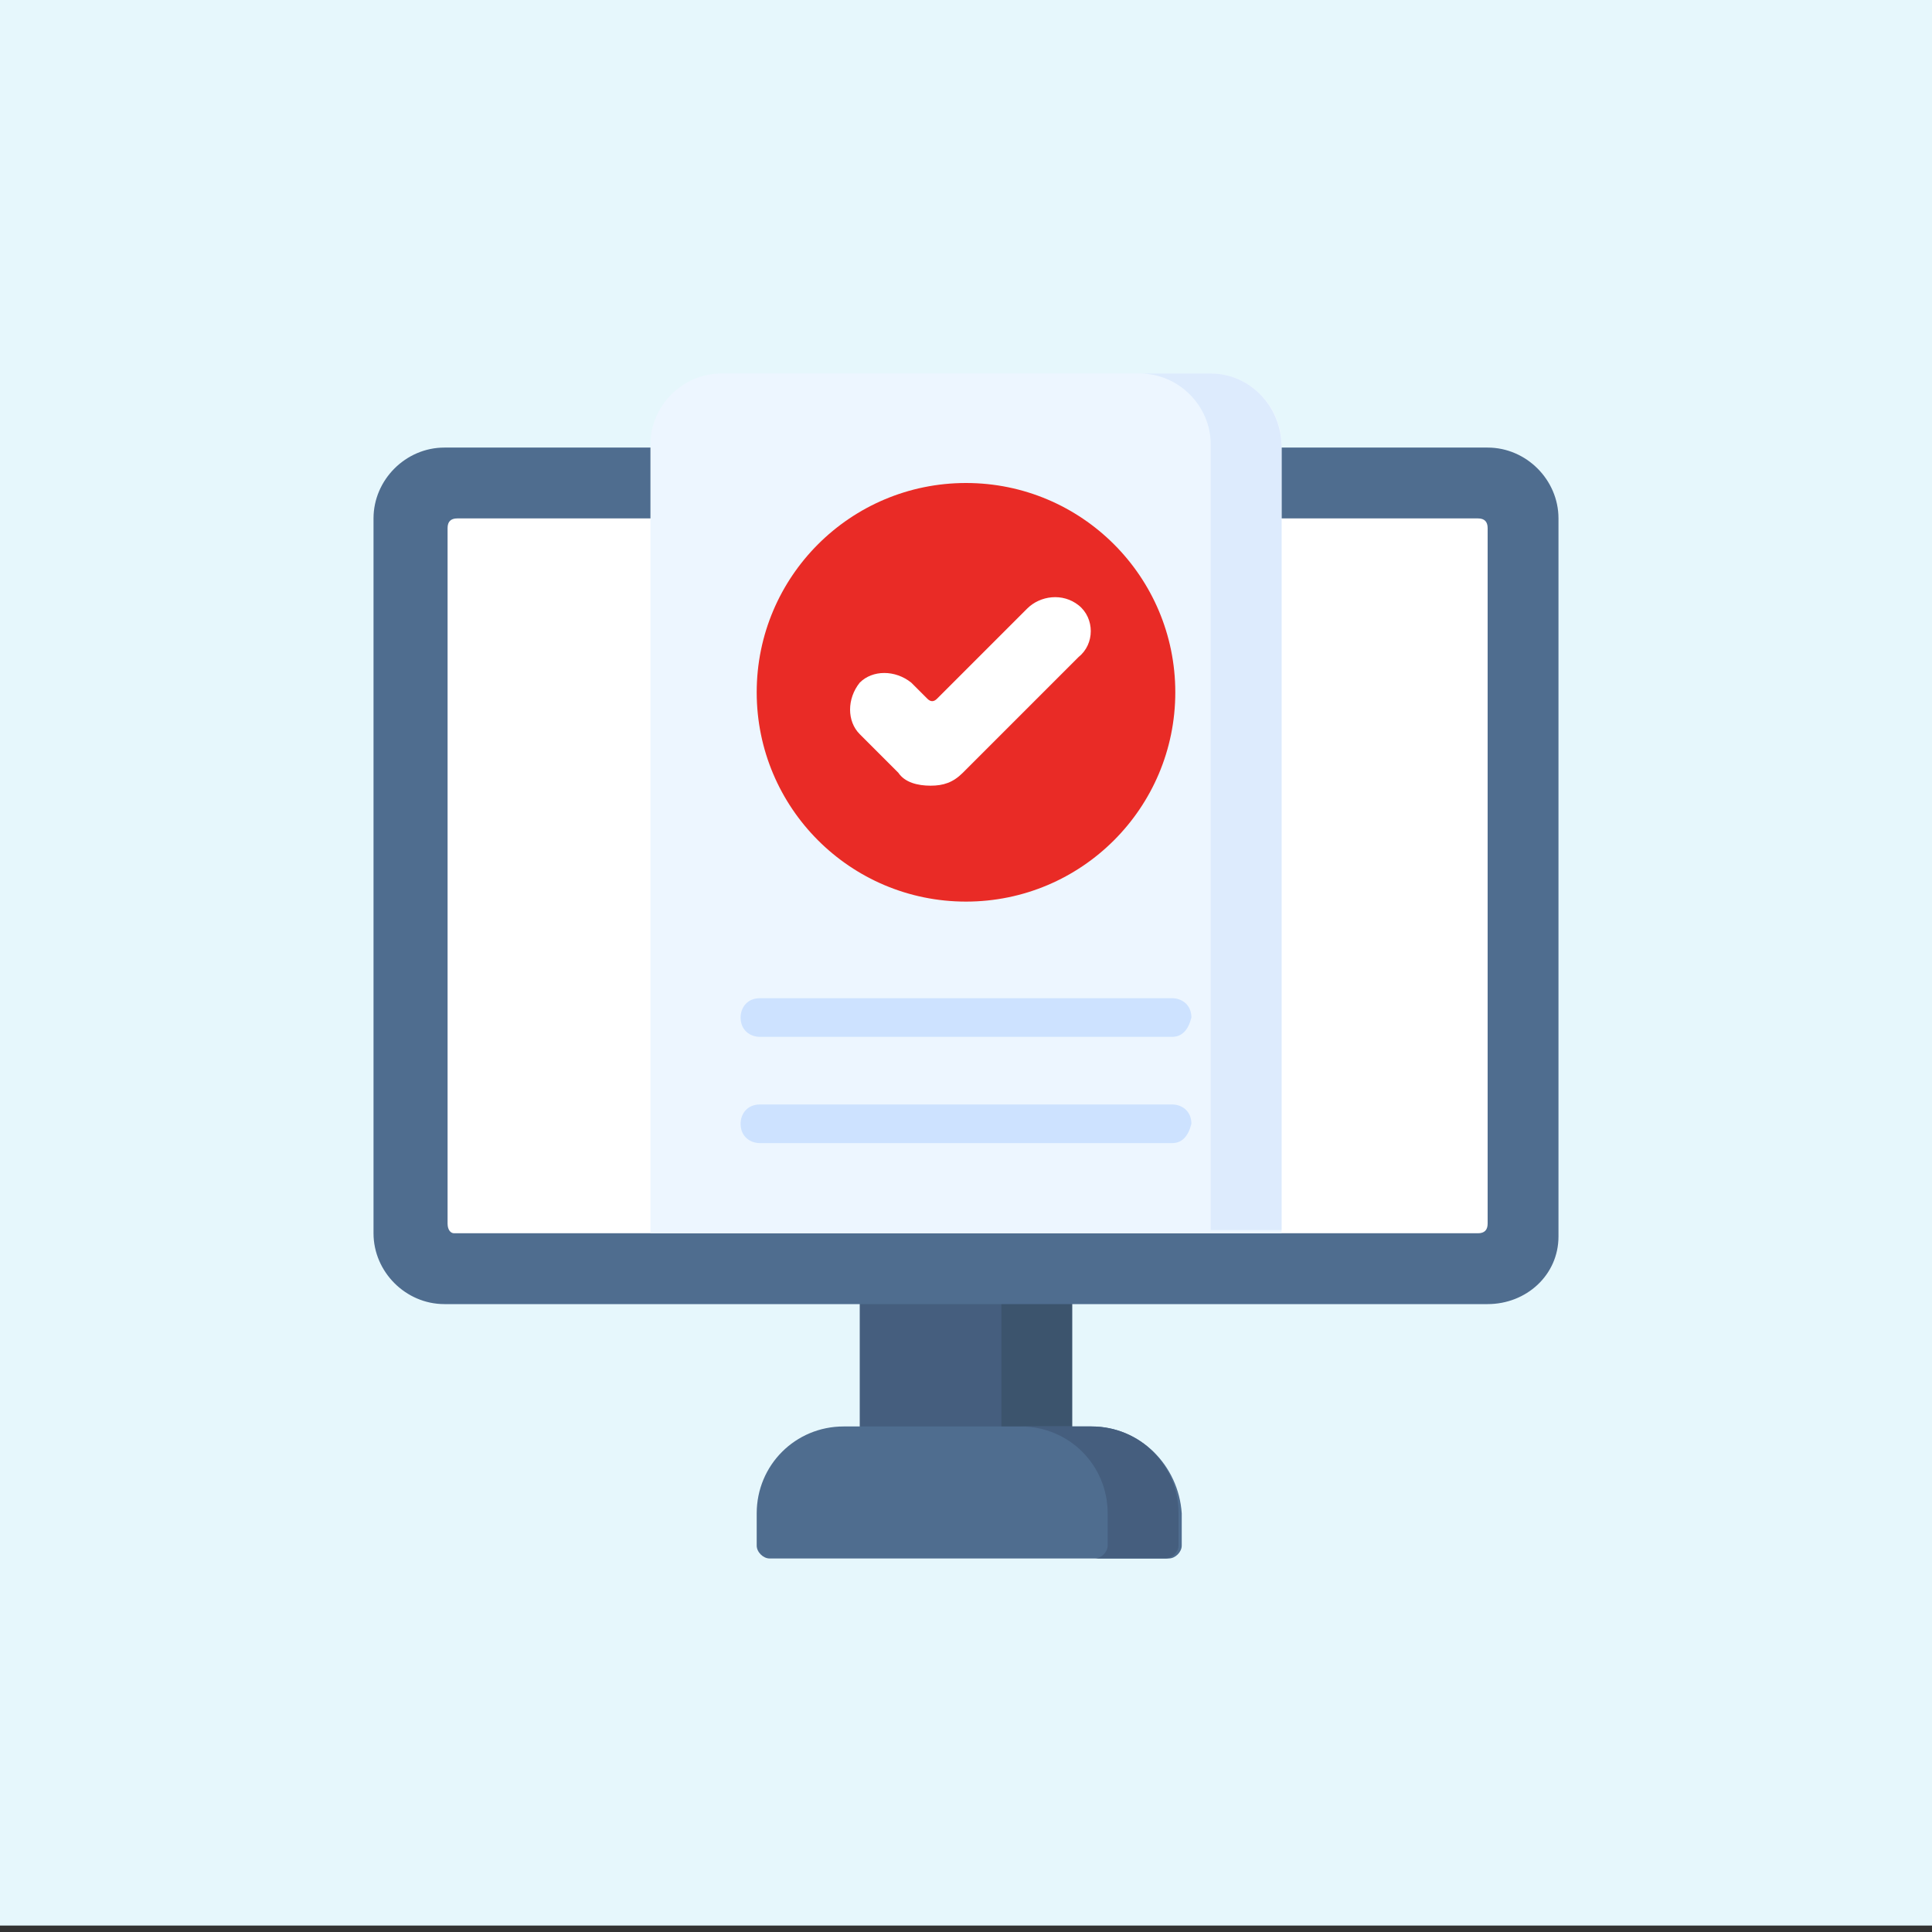 <?xml version="1.0" encoding="utf-8"?>
<!-- Generator: Adobe Illustrator 25.4.1, SVG Export Plug-In . SVG Version: 6.00 Build 0)  -->
<svg version="1.1" id="Capa_1" xmlns="http://www.w3.org/2000/svg" xmlns:xlink="http://www.w3.org/1999/xlink" x="0px" y="0px"
	 width="60px" height="60px" viewBox="0 0 60 60" style="enable-background:new 0 0 60 60;" xml:space="preserve">
<rect x="0" y="0" width="60" height="60" fill="#333333" stroke="none"/>
<style type="text/css">
	.st0{fill:#E6F7FC;}
	.st1{fill:#455E7E;}
	.st2{fill:#3C546D;}
	.st3{fill:#4F6D8F;}
	.st4{fill:#FFFFFF;}
	.st5{fill:#EDF6FF;}
	.st6{fill:#DDEBFD;}
	.st7{fill:#E92B26;}
	.st8{fill:#CDE2FF;}
</style>
<rect class="st0" width="60" height="59.8"/>
<path class="st1" d="M26.7,39.4h6.5V45h-6.5V39.4z"/>
<path class="st2" d="M31.1,39.4h2.2V45h-2.2C31.1,45,31.1,39.4,31.1,39.4z"/>
<path class="st3" d="M46.2,40.5H13.8c-1.2,0-2.2-1-2.2-2.2V16.1c0-1.2,1-2.2,2.2-2.2h32.4c1.2,0,2.2,1,2.2,2.2v22.3
	C48.4,39.6,47.4,40.5,46.2,40.5z"/>
<path class="st4" d="M13.9,38V16.4c0-0.2,0.1-0.3,0.3-0.3h31.7c0.2,0,0.3,0.1,0.3,0.3V38c0,0.2-0.1,0.3-0.3,0.3H14.1
	C14,38.3,13.9,38.2,13.9,38z"/>
<path class="st3" d="M33.9,44.3h-7.7c-1.5,0-2.7,1.2-2.7,2.7v1c0,0.2,0.2,0.4,0.4,0.4h12.4c0.2,0,0.4-0.2,0.4-0.4v-1
	C36.6,45.5,35.4,44.3,33.9,44.3z"/>
<path class="st1" d="M33.9,44.3h-2.2c1.5,0,2.7,1.2,2.7,2.7v1c0,0.2-0.2,0.4-0.4,0.4h2.2c0.2,0,0.4-0.2,0.4-0.4v-1
	C36.6,45.5,35.4,44.3,33.9,44.3z"/>
<path class="st5" d="M39.8,38.3H20.2V13.8c0-1.2,1-2.2,2.2-2.2h15.2c1.2,0,2.2,1,2.2,2.2C39.8,13.8,39.8,38.3,39.8,38.3z"/>
<path class="st6" d="M37.6,11.6h-2.2c1.2,0,2.2,1,2.2,2.2v24.4h2.2V13.9C39.8,12.6,38.8,11.6,37.6,11.6z"/>
<circle class="st7" cx="30" cy="21.5" r="6.5"/>
<g>
	<path class="st4" d="M28.9,24.4c-0.4,0-0.8-0.1-1-0.4l-1.2-1.2c-0.4-0.4-0.4-1.1,0-1.6c0.4-0.4,1.1-0.4,1.6,0l0.5,0.5
		c0.1,0.1,0.2,0.1,0.3,0l2.8-2.8c0.4-0.4,1.1-0.5,1.6-0.1s0.5,1.2,0,1.6L29.9,24C29.6,24.3,29.3,24.4,28.9,24.4L28.9,24.4z"/>
</g>
<g>
	<path class="st8" d="M36.4,32.2H23.6c-0.3,0-0.6-0.2-0.6-0.6c0-0.3,0.2-0.6,0.6-0.6h12.8c0.3,0,0.6,0.2,0.6,0.6
		C36.9,32,36.7,32.2,36.4,32.2z"/>
</g>
<g>
	<path class="st8" d="M36.4,35.5H23.6c-0.3,0-0.6-0.2-0.6-0.6c0-0.3,0.2-0.6,0.6-0.6h12.8c0.3,0,0.6,0.2,0.6,0.6
		C36.9,35.3,36.7,35.5,36.4,35.5z"/>
</g>
</svg>
